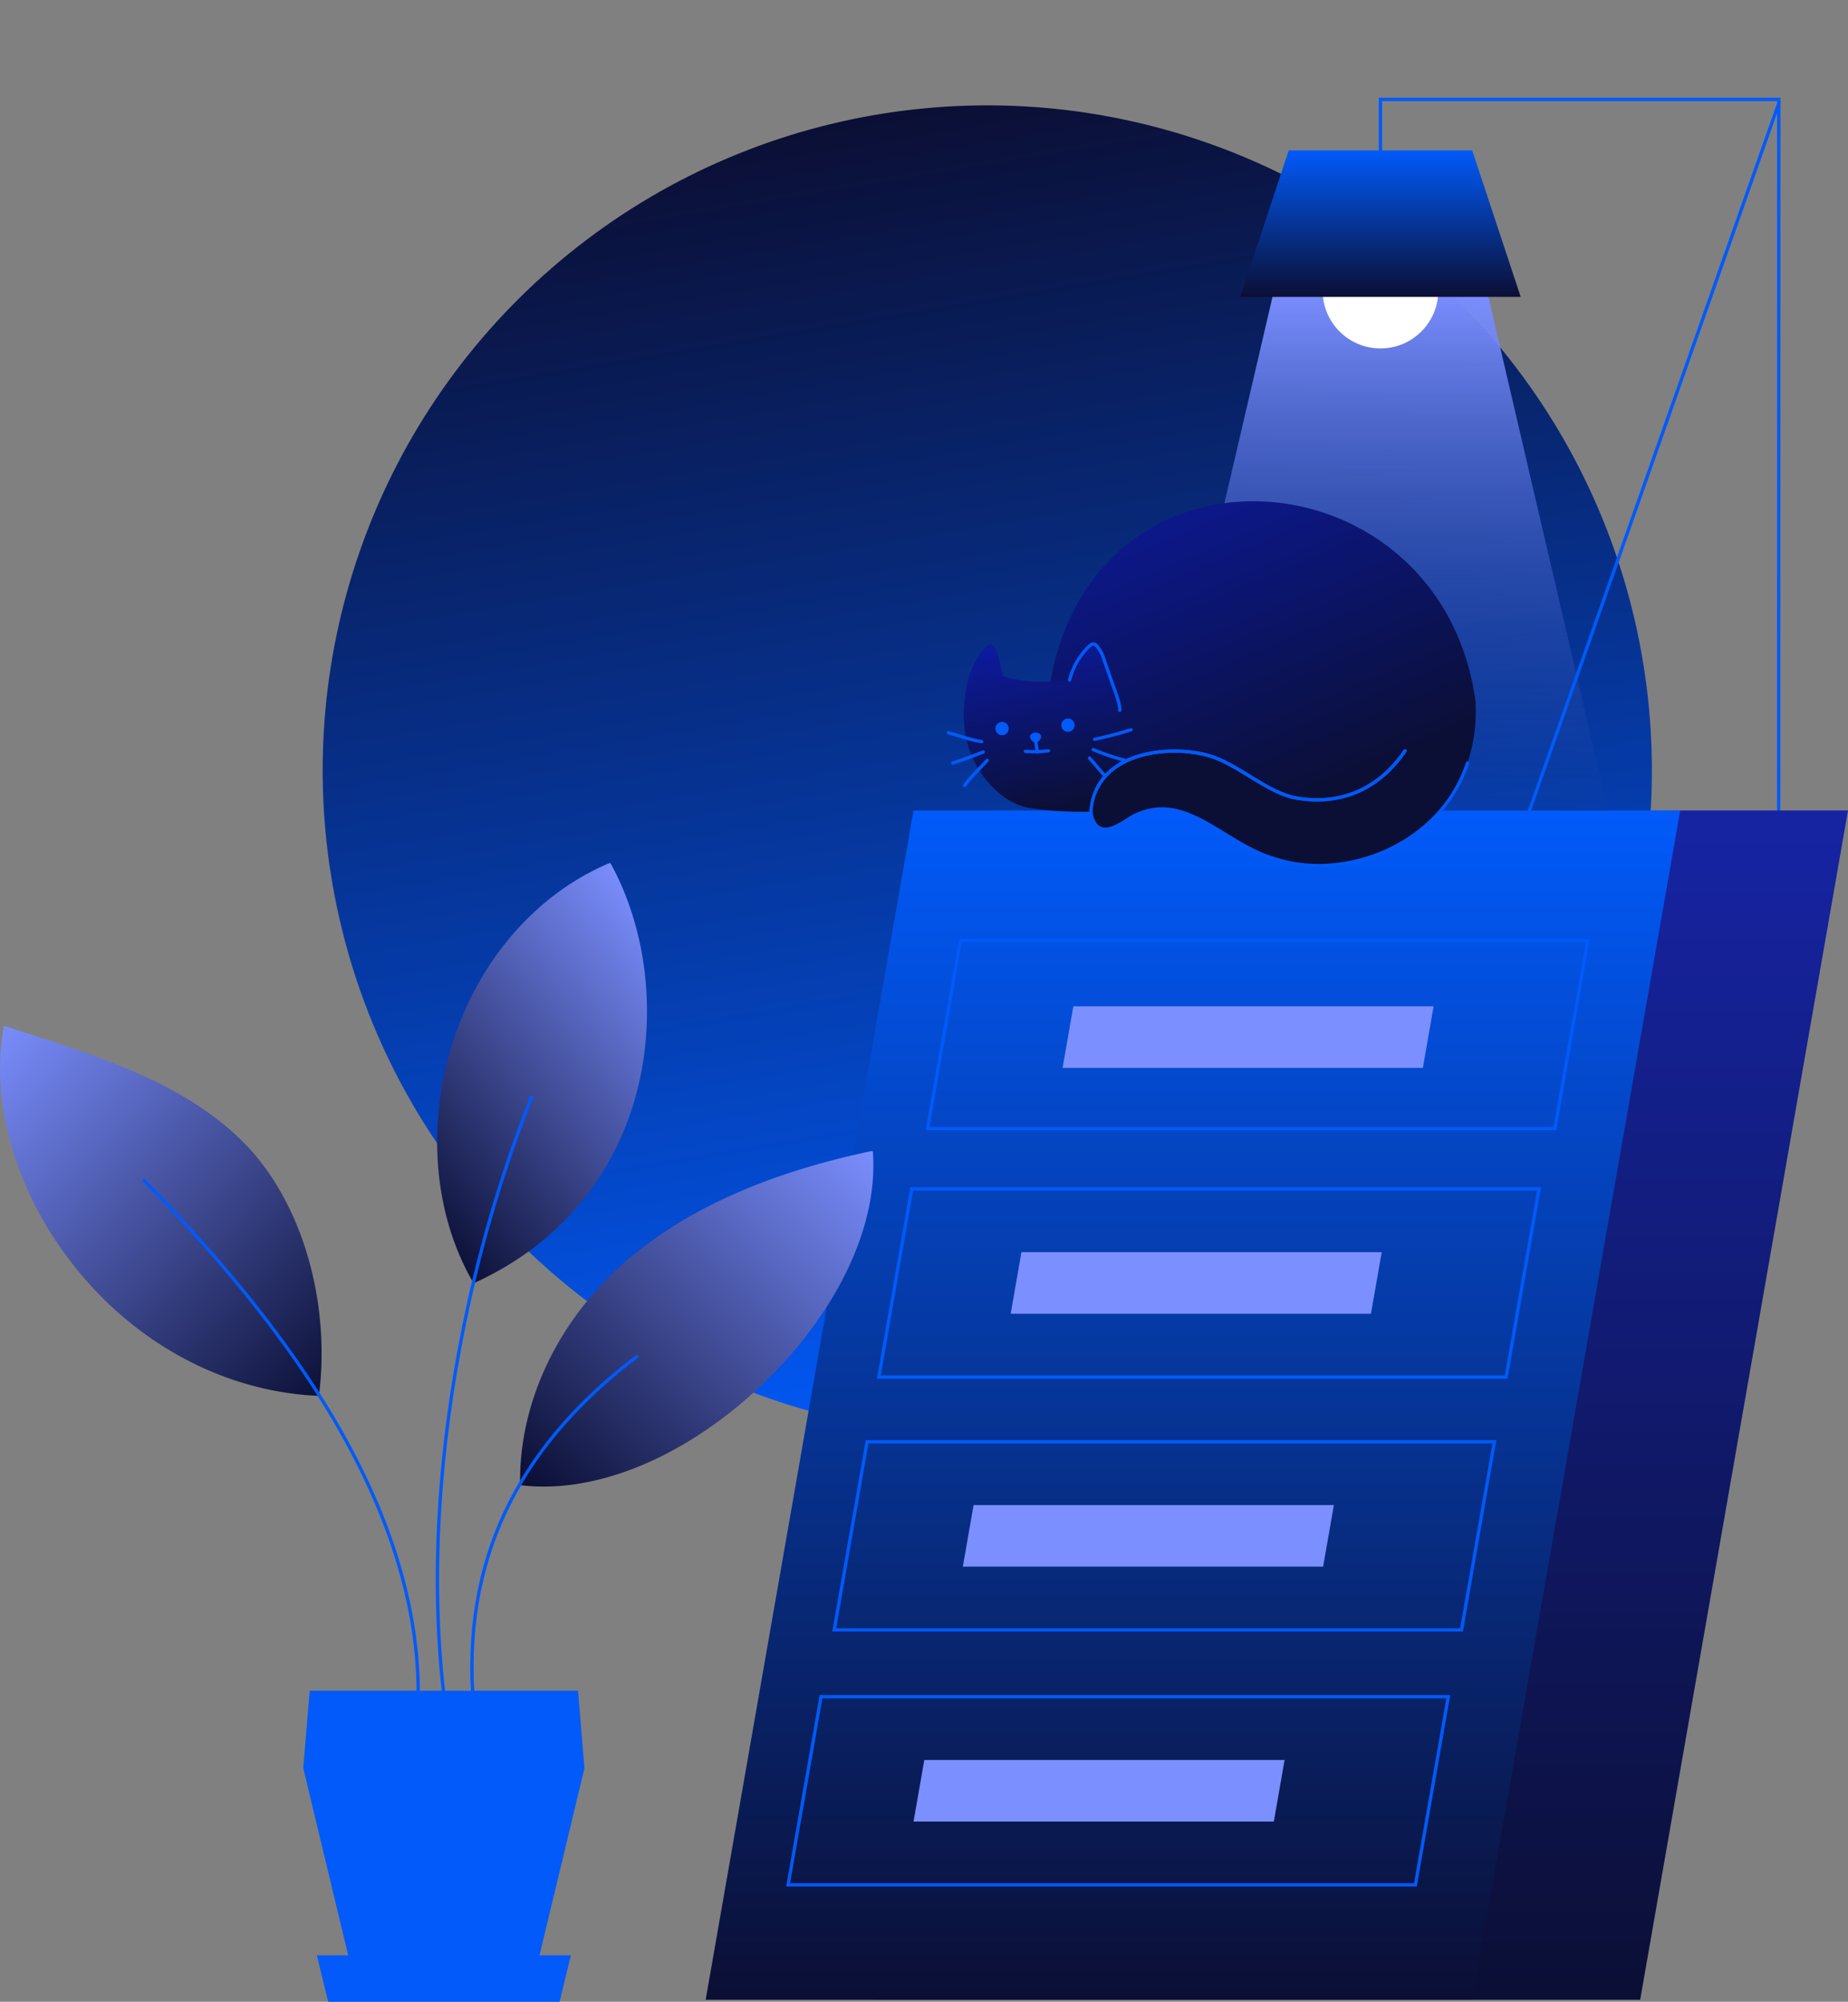 <svg xmlns="http://www.w3.org/2000/svg" xmlns:xlink="http://www.w3.org/1999/xlink" width="557.658" height="603.758" viewBox="0 0 557.658 603.758">
  <rect x="0" y="0" width="557.658" height="603.758" fill="#808080" stroke="none"/>
  <defs>
    <linearGradient id="linear-gradient" x1="0.5" x2="0.5" y2="1" gradientUnits="objectBoundingBox">
      <stop offset="0" stop-color="#0b0f35"/>
      <stop offset="1" stop-color="#015af9"/>
    </linearGradient>
    <linearGradient id="linear-gradient-2" x1="0.5" x2="0.5" y2="1" gradientUnits="objectBoundingBox">
      <stop offset="0" stop-color="#7b8fff"/>
      <stop offset="1" stop-color="#07318e" stop-opacity="0"/>
    </linearGradient>
    <linearGradient id="linear-gradient-3" x1="0.5" x2="0.5" y2="1" gradientUnits="objectBoundingBox">
      <stop offset="0" stop-color="#015af9"/>
      <stop offset="1" stop-color="#0b0f35"/>
    </linearGradient>
    <linearGradient id="linear-gradient-4" x1="0.5" x2="0.5" y2="1" gradientUnits="objectBoundingBox">
      <stop offset="0" stop-color="#1624a3"/>
      <stop offset="1" stop-color="#0b0f35"/>
    </linearGradient>
    <linearGradient id="linear-gradient-6" x1="0.294" y1="-0.223" x2="0.755" y2="0.843" gradientUnits="objectBoundingBox">
      <stop offset="0" stop-color="#0c1db9"/>
      <stop offset="1" stop-color="#0b0f35"/>
    </linearGradient>
    <linearGradient id="linear-gradient-7" x1="0.24" y1="-0.27" x2="0.5" y2="1" xlink:href="#linear-gradient-6"/>
    <linearGradient id="linear-gradient-8" x1="1" x2="0" y2="0.972" gradientUnits="objectBoundingBox">
      <stop offset="0" stop-color="#7b8fff"/>
      <stop offset="1" stop-color="#0b0f35"/>
    </linearGradient>
    <linearGradient id="linear-gradient-9" x1="0" y1="0" x2="0.985" y2="1.018" xlink:href="#linear-gradient-8"/>
    <linearGradient id="linear-gradient-10" x1="0.826" y1="0" x2="0.172" y2="1" xlink:href="#linear-gradient-8"/>
  </defs>
  <g id="Group_7072" data-name="Group 7072" transform="translate(-1137.779 -281.687)">
    <ellipse id="Ellipse_325" data-name="Ellipse 325" cx="200.552" cy="200.552" rx="200.552" ry="200.552" transform="translate(1203.373 351.338) rotate(-10)" fill="url(#linear-gradient)"/>
    <g id="Group_6892" data-name="Group 6892" transform="translate(1137.779 311.669)">
      <g id="Group_6357" data-name="Group 6357" transform="translate(342.537)">
        <path id="Path_2243" data-name="Path 2243" d="M1211.978,266.64H1147.81l-41.95,179.982h148.076Z" transform="translate(-1105.86 -209.201)" fill="url(#linear-gradient-2)"/>
        <ellipse id="Ellipse_273" data-name="Ellipse 273" cx="17.451" cy="17.451" rx="17.451" ry="17.451" transform="translate(56.584 40.211)" fill="#fff"/>
        <path id="Path_2245" data-name="Path 2245" d="M1205.43,233.289v-43.9h120.2l-.037,216.118h-75.767l75.8-214.914" transform="translate(-1131.396 -189.39)" fill="none" stroke="#015af9" stroke-miterlimit="10" stroke-width="1"/>
        <path id="Path_2244" data-name="Path 2244" d="M1148.51,254.259h84.645l-14.633-44.189H1163.15Z" transform="translate(-1116.798 -194.694)" fill="url(#linear-gradient-3)"/>
      </g>
      <g id="Group_6698" data-name="Group 6698" transform="translate(212.946 214.475)">
        <path id="Path_1940" data-name="Path 1940" d="M363.389,863.665H132.03l62.722-358.7H426.1Z" transform="translate(-81.391 -504.97)" fill="url(#linear-gradient-4)"/>
        <path id="Path_1941" data-name="Path 1941" d="M301.029,863.665H69.67l62.722-358.7H363.752Z" transform="translate(-69.67 -504.97)" fill="url(#linear-gradient-3)"/>
        <path id="Path_1942" data-name="Path 1942" d="M333.249,645.52l-9.923,56.754H134.03l9.923-56.754Z" transform="translate(-81.767 -531.388)" fill="none" stroke="#015af9" stroke-miterlimit="10" stroke-width="1"/>
        <path id="Path_1943" data-name="Path 1943" d="M351.359,553.24l-9.923,56.753H152.14l9.923-56.753Z" transform="translate(-85.171 -514.043)" fill="none" stroke="#015af9" stroke-miterlimit="10" stroke-width="1"/>
        <path id="Path_1944" data-name="Path 1944" d="M317.825,577.69l-3.24,18.579H205.86l3.248-18.579Z" transform="translate(-98.157 -518.638)" fill="#7b8fff"/>
        <path id="Path_1945" data-name="Path 1945" d="M299.723,669.03,296.475,687.6H187.75L191,669.03Z" transform="translate(-95.716 -535.807)" fill="#7b8fff"/>
        <path id="Path_1946" data-name="Path 1946" d="M316.659,739.44l-9.923,56.754H117.44l9.923-56.754Z" transform="translate(-78.649 -549.04)" fill="none" stroke="#015af9" stroke-miterlimit="10" stroke-width="1"/>
        <path id="Path_1947" data-name="Path 1947" d="M283.133,762.95l-3.248,18.571H171.16l3.248-18.571Z" transform="translate(-93.561 -553.459)" fill="#7b8fff"/>
        <path id="Path_1948" data-name="Path 1948" d="M299.529,834.12l-9.923,56.754H100.31l9.923-56.754Z" transform="translate(-75.429 -566.836)" fill="none" stroke="#015af9" stroke-miterlimit="10" stroke-width="1"/>
        <path id="Path_1949" data-name="Path 1949" d="M266,857.63,262.755,876.2H154.03l3.248-18.571Z" transform="translate(-91.304 -571.255)" fill="#7b8fff"/>
      </g>
      <g id="Group_6658" data-name="Group 6658" transform="translate(286.197 121.205)">
        <path id="Path_1979" data-name="Path 1979" d="M306.107,446.765c14.345-77.653,118.087-68.114,128.231,6.332a50.368,50.368,0,0,1-2.42,18.605s-6.182,22.243-38.628,18.647c-14.561-1.616-30.556-5.669-43.757-6.472a119.55,119.55,0,0,0-28.219,1.45L306.1,446.757Z" transform="translate(-275.278 -392.739)" fill="url(#linear-gradient-6)"/>
        <path id="Path_1980" data-name="Path 1980" d="M480.139,495.223c-6.323,0-16.243.555-25.774-1.318-7.749-2.006-13.832-9.174-16.6-16.326s-2.519-15.116-.638-22.525v.174a21.7,21.7,0,0,1,5.047-9.381c.481-.53,1.16-1.086,1.865-.887a1.152,1.152,0,0,1,.423.224,5.5,5.5,0,0,1,1.334,2.246,19.177,19.177,0,0,1,.829,2.843l.878,4.094A34.048,34.048,0,0,0,456.4,456a65.208,65.208,0,0,0,11.238-.464,21.01,21.01,0,0,1,4.989-9.216,6.332,6.332,0,0,1,1.749-1.541,1.4,1.4,0,0,1,1.227.24,10.489,10.489,0,0,1,2.2,3.8l2.776,7.972c.572,1.657,2.4,6.207,2.188,7.939" transform="translate(-431.062 -401.642)" fill="url(#linear-gradient-7)"/>
        <path id="Path_1981" data-name="Path 1981" d="M435.7,455.525a21.01,21.01,0,0,1,4.989-9.216,6.334,6.334,0,0,1,1.749-1.541,1.4,1.4,0,0,1,1.227.24,10.49,10.49,0,0,1,2.2,3.8l2.776,7.973c.572,1.657,2.4,6.207,2.188,7.939" transform="translate(-399.12 -401.64)" fill="none" stroke="#015af9" stroke-linecap="round" stroke-linejoin="round" stroke-width="1"/>
        <ellipse id="Ellipse_266" data-name="Ellipse 266" cx="1.517" cy="1.517" rx="1.517" ry="1.517" transform="translate(14.677 67.045)" fill="#015af9" stroke="#015af9" stroke-linecap="round" stroke-miterlimit="10" stroke-width="1"/>
        <ellipse id="Ellipse_267" data-name="Ellipse 267" cx="1.517" cy="1.517" rx="1.517" ry="1.517" transform="translate(34.558 66.018)" fill="#015af9" stroke="#015af9" stroke-linecap="round" stroke-miterlimit="10" stroke-width="1"/>
        <path id="Path_1982" data-name="Path 1982" d="M465.65,479.46a23.12,23.12,0,0,0,.588,3.68" transform="translate(-439.338 -407.591)" fill="none" stroke="#015af9" stroke-linecap="round" stroke-miterlimit="10" stroke-width="1"/>
        <path id="Path_1983" data-name="Path 1983" d="M461.67,483.741c1,.075,2.014.1,3.017.091a35.076,35.076,0,0,0,3.953-.282" transform="translate(-438.44 -408.292)" fill="none" stroke="#015af9" stroke-linecap="round" stroke-miterlimit="10" stroke-width="1"/>
        <path id="Path_1984" data-name="Path 1984" d="M496.034,479.685c-4.028-.7-6.1-1.6-10.044-2.685" transform="translate(-485.99 -407.17)" fill="none" stroke="#015af9" stroke-linecap="round" stroke-miterlimit="10" stroke-width="1"/>
        <path id="Path_1985" data-name="Path 1985" d="M490.814,487.05c-2.735,3.042-4.367,4.293-6.8,7.575" transform="translate(-479.129 -408.891)" fill="none" stroke="#015af9" stroke-linecap="round" stroke-miterlimit="10" stroke-width="1"/>
        <path id="Path_1986" data-name="Path 1986" d="M494.669,484c-2.909,1.119-4.624,1.815-9.249,3.332" transform="translate(-484.152 -408.369)" fill="none" stroke="#015af9" stroke-linecap="round" stroke-miterlimit="10" stroke-width="1"/>
        <path id="Path_1987" data-name="Path 1987" d="M431.63,478.769a112.187,112.187,0,0,0,10.964-2.859" transform="translate(-387.5 -406.983)" fill="none" stroke="#015af9" stroke-linecap="round" stroke-miterlimit="10" stroke-width="1"/>
        <path id="Path_1988" data-name="Path 1988" d="M438.37,486.2c2.776,3,3.472,4.492,6.936,7.459" transform="translate(-395.798 -408.746)" fill="none" stroke="#015af9" stroke-linecap="round" stroke-miterlimit="10" stroke-width="1"/>
        <path id="Path_1989" data-name="Path 1989" d="M403.814,483.59c-5.279,7.9-15.779,17.155-32.835,14.2-8.76-1.517-17.934-10.525-26.6-12.829-11.279-3.216-33.249-1.434-35.279,16.086a6.78,6.78,0,0,0,1.483,4.964c3.066,3.158,7.691-.646,11.4-2.809,15.887-7.948,27.348,8.909,43.094,13.1,14.834,4.721,34.4.562,47.283-12.3a42.95,42.95,0,0,0,10.323-16.747" transform="translate(-266.036 -408.299)" fill="#0b0f35" stroke="#015af9" stroke-linecap="round" stroke-linejoin="round" stroke-width="1"/>
        <path id="Path_1990" data-name="Path 1990" d="M424.911,483.59c-5.279,7.9-15.779,17.155-32.835,14.2-8.76-1.517-17.934-10.525-26.6-12.829-9.845-2.809-27.854-1.807-33.614,10.16" transform="translate(-287.133 -408.299)" fill="none" stroke="#015af9" stroke-linecap="round" stroke-linejoin="round" stroke-width="1"/>
        <path id="Path_1991" data-name="Path 1991" d="M433.74,483.13a74.4,74.4,0,0,0,9.647,3.249" transform="translate(-390.041 -408.22)" fill="none" stroke="#015af9" stroke-linecap="round" stroke-miterlimit="10" stroke-width="1"/>
        <path id="Path_1992" data-name="Path 1992" d="M466.109,479.737c-4.135-2.867,4.177-2.975,0,0" transform="translate(-439.813 -407.264)" fill="#015af9" stroke="#015af9" stroke-linecap="round" stroke-miterlimit="10" stroke-width="1"/>
      </g>
      <g id="Group_6669" data-name="Group 6669" transform="translate(0 230.361)">
        <g id="Group_6670" data-name="Group 6670" transform="translate(0 0)">
          <path id="Path_3272" data-name="Path 3272" d="M33.917,160.3c18.018-14.767,41.6-25.083,72.077-31.532a.342.342,0,0,1,.1-.022h.022a.338.338,0,0,1,.358.266.334.334,0,0,1-.009.175c1.591,22.3-10.867,48.422-33.348,69.915C52.547,218.761,28.375,229.953,7.1,229.953a57.277,57.277,0,0,1-6.793-.4.337.337,0,0,1-.3-.329C-.4,203.8,12.279,178.03,33.917,160.3" transform="translate(156.948 -41.921)" fill="url(#linear-gradient-8)"/>
          <path id="Path_3273" data-name="Path 3273" d="M248,73.269a.337.337,0,0,1,.4-.4l.02,0a.321.321,0,0,1,.092.032q2.675.87,5.391,1.745c24.3,7.842,49.418,15.952,66.7,33.508,17.25,17.528,26.117,47.334,22.588,75.935a.337.337,0,0,1-.335.3h-.015c-27.926-1.256-54.668-15.441-73.369-38.917-17.616-22.113-25.635-49.093-21.465-72.2" transform="translate(-246.915 -23.726)" fill="url(#linear-gradient-9)"/>
          <path id="Path_3274" data-name="Path 3274" d="M105.907,264.386c8.563-16.727,21.575-31.1,38.1-43.656" transform="translate(48.122 -71.875)" fill="none" stroke="#015af9" stroke-linecap="round" stroke-miterlimit="10" stroke-width="1"/>
          <path id="Path_3275" data-name="Path 3275" d="M162.627,343.235c-1.281-21.962,2.831-41.042,11.394-57.769" transform="translate(-19.992 -92.955)" fill="none" stroke="#015af9" stroke-miterlimit="10" stroke-width="1"/>
          <path id="Path_3276" data-name="Path 3276" d="M299.606,210.712c-15.57-25.537-35.8-48.816-55.3-68.722" transform="translate(-200.812 -46.236)" fill="none" stroke="#015af9" stroke-linecap="round" stroke-miterlimit="10" stroke-width="1"/>
          <path id="Path_3277" data-name="Path 3277" d="M231.061,329.522c-.1-30.146-11.253-59.1-27.424-85.627" transform="translate(-104.844 -79.419)" fill="none" stroke="#015af9" stroke-miterlimit="10" stroke-width="1"/>
          <path id="Path_3278" data-name="Path 3278" d="M106.374,52.941c8.157-24.473,25.212-43.76,46.791-52.914A.344.344,0,0,1,153.341,0a.339.339,0,0,1,.349.171c11.866,21.627,14.253,50.109,6.228,74.332-5.42,16.359-18.032,38.675-47.341,52.085a.346.346,0,0,1-.14.03.337.337,0,0,1-.292-.168c-12.044-20.739-14.2-48.221-5.771-73.512" transform="translate(30.623 0)" fill="url(#linear-gradient-10)"/>
          <path id="Path_3279" data-name="Path 3279" d="M152.926,173.351a407.047,407.047,0,0,1,20.363-68.734" transform="translate(-12.874 -34.066)" fill="none" stroke="#015af9" stroke-linecap="round" stroke-miterlimit="10" stroke-width="1"/>
          <path id="Path_3280" data-name="Path 3280" d="M184.978,317.357c-4-35.285-1.345-73.821,6.2-110.819" transform="translate(-51.127 -67.254)" fill="none" stroke="#015af9" stroke-miterlimit="10" stroke-width="1"/>
          <path id="Path_3281" data-name="Path 3281" d="M140.987,450.65l-12.614-52.522h0l-1.064-4.431,1.886-22.83H209.25l1.9,22.829L197.458,450.65" transform="translate(-35.286 -120.764)" fill="#015af9" stroke="#015af9" stroke-miterlimit="10" stroke-width="1"/>
          <path id="Path_3282" data-name="Path 3282" d="M133.579,489.173l2.025,8.339,1.135,4.69H205.8l3.161-13.029Z" transform="translate(-37.328 -159.287)" fill="#015af9" stroke="#015af9" stroke-miterlimit="10" stroke-width="1"/>
        </g>
      </g>
    </g>
  </g>
</svg>
